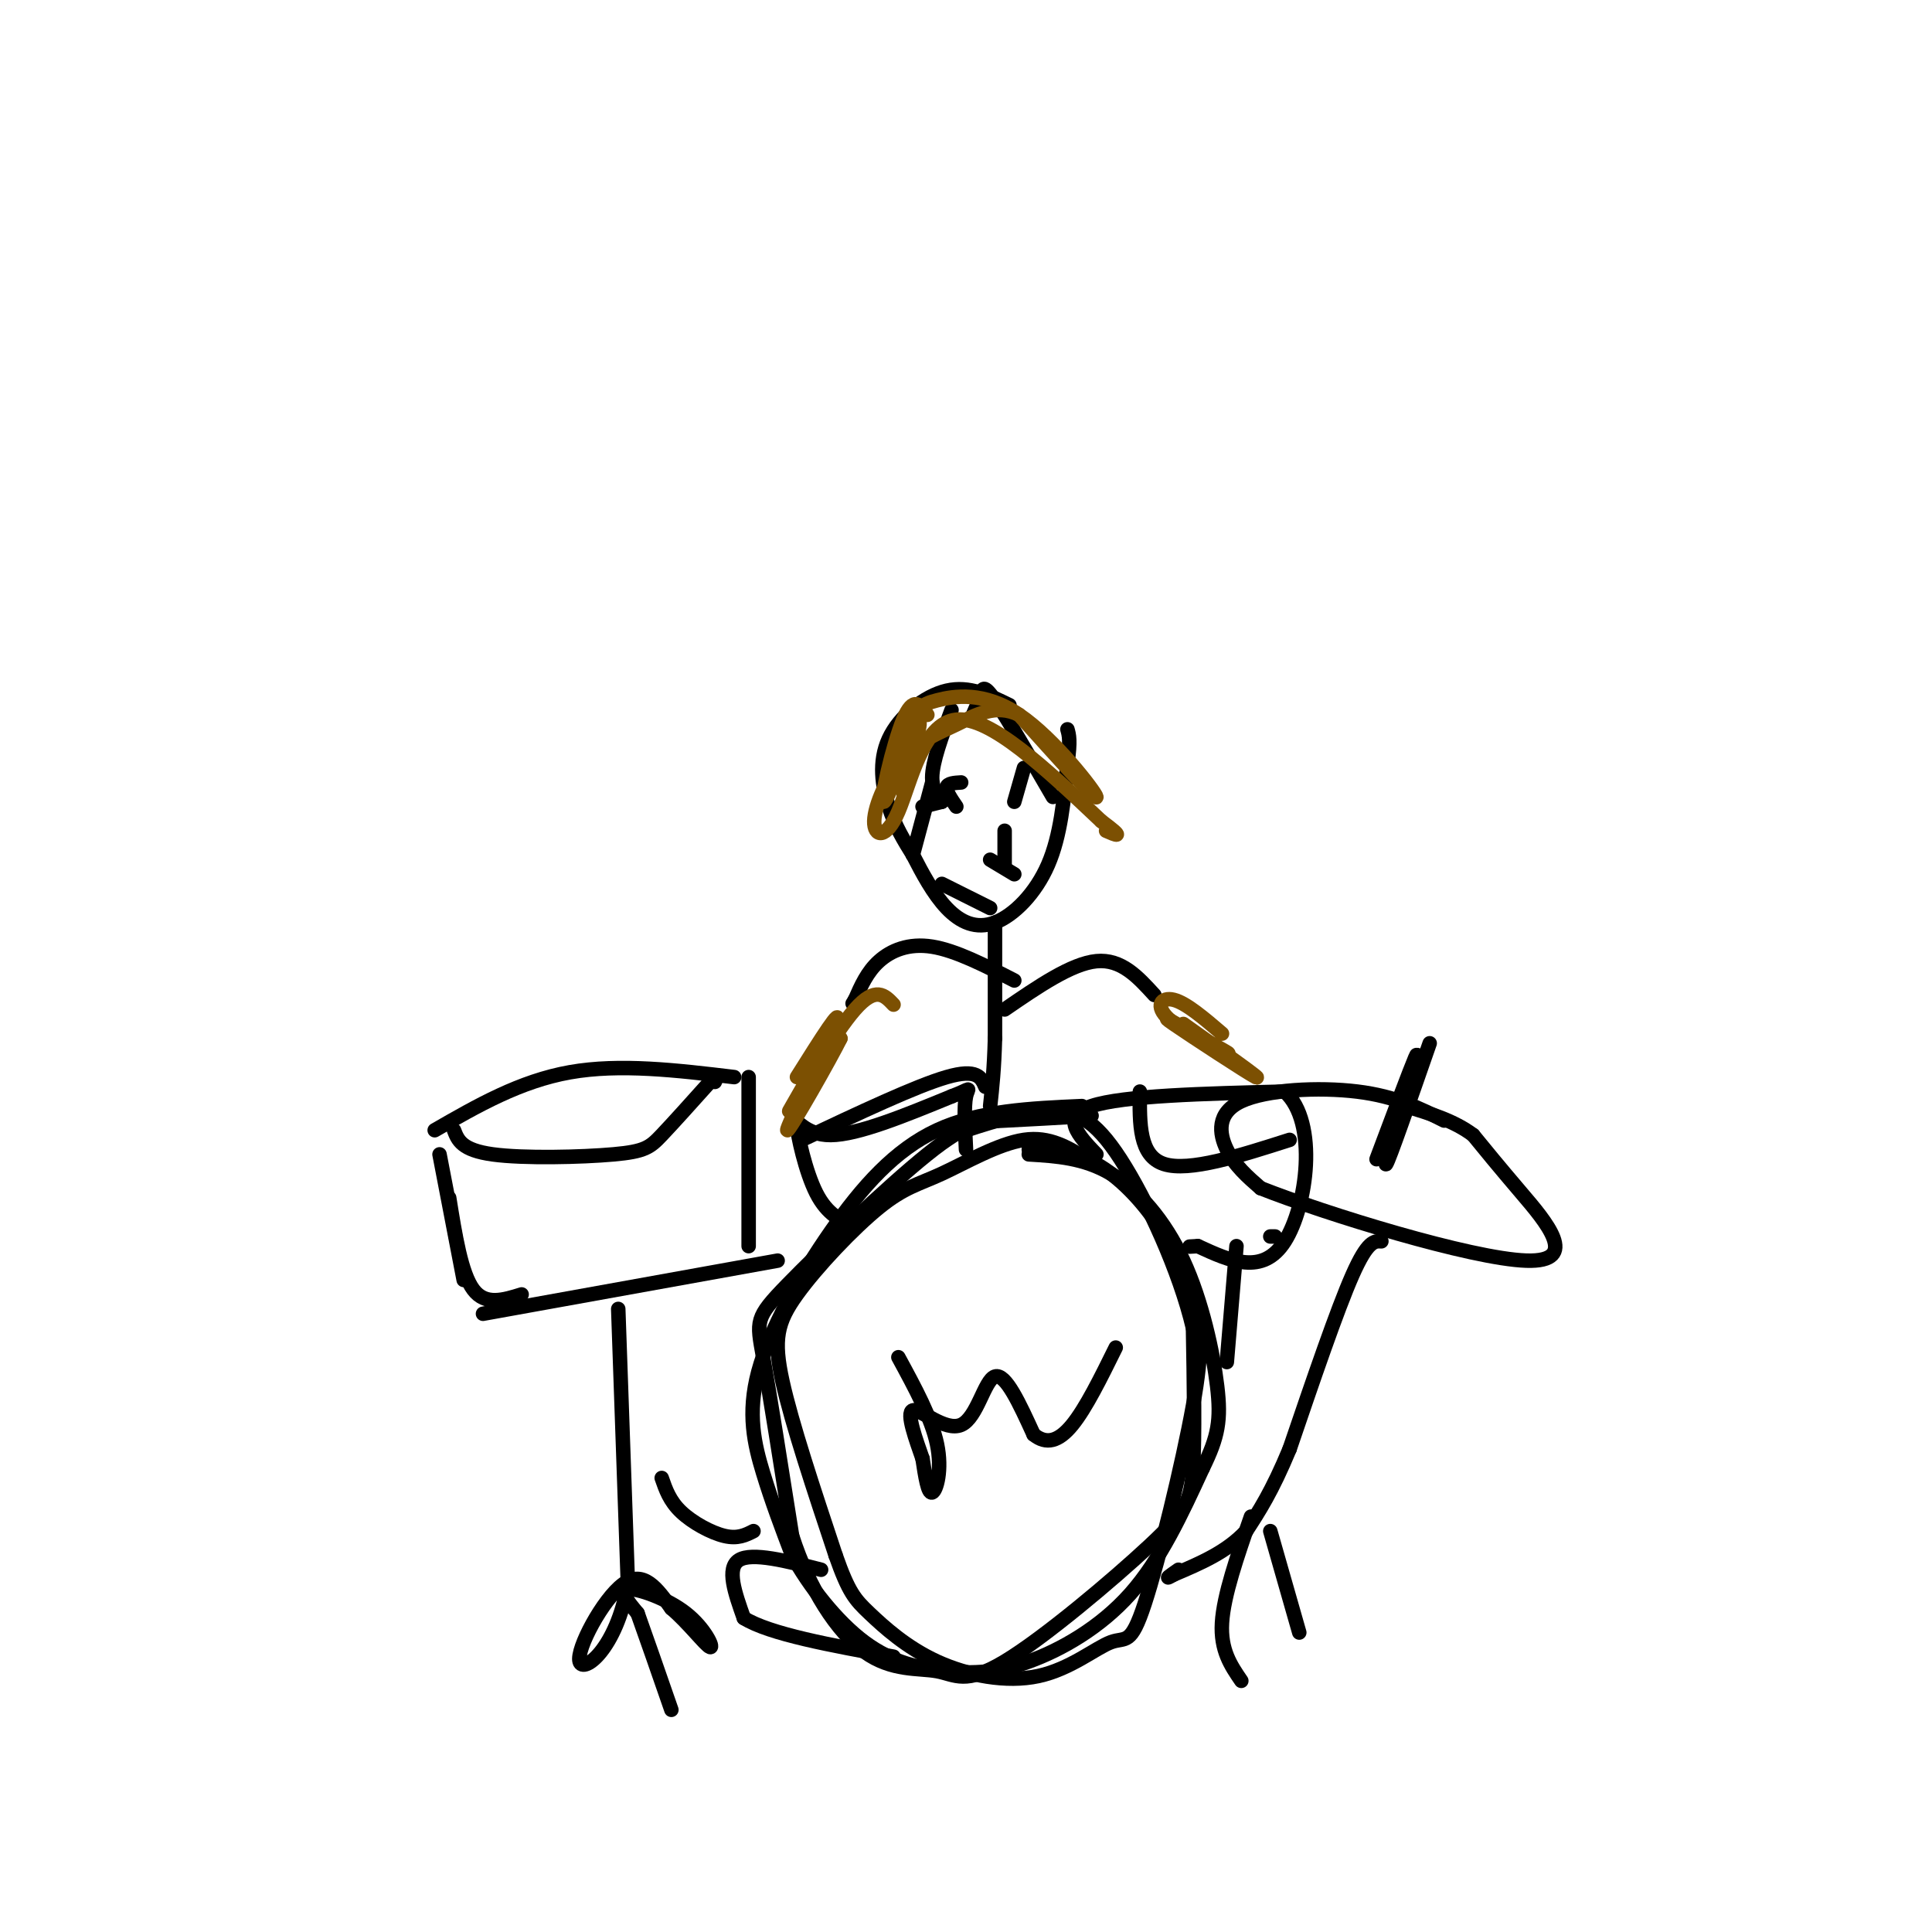 <svg viewBox='0 0 400 400' version='1.1' xmlns='http://www.w3.org/2000/svg' xmlns:xlink='http://www.w3.org/1999/xlink'><g fill='none' stroke='#000000' stroke-width='3' stroke-linecap='round' stroke-linejoin='round'><path d='M152,223c-11.833,-1.417 -23.667,-2.833 -34,-1c-10.333,1.833 -19.167,6.917 -28,12'/><path d='M91,239c0.000,0.000 5.000,26.000 5,26'/><path d='M155,223c0.000,0.000 0.000,35.000 0,35'/><path d='M161,261c0.000,0.000 -61.000,11.000 -61,11'/><path d='M108,268c-3.750,1.167 -7.500,2.333 -10,-1c-2.500,-3.333 -3.750,-11.167 -5,-19'/><path d='M94,234c0.792,2.060 1.583,4.119 8,5c6.417,0.881 18.458,0.583 25,0c6.542,-0.583 7.583,-1.452 10,-4c2.417,-2.548 6.208,-6.774 10,-11'/><path d='M147,224c1.833,-1.833 1.417,-0.917 1,0'/><path d='M128,271c0.000,0.000 2.000,57.000 2,57'/><path d='M130,328c-2.369,13.452 -9.292,18.583 -10,16c-0.708,-2.583 4.798,-12.881 9,-16c4.202,-3.119 7.101,0.940 10,5'/><path d='M139,333c3.464,2.914 7.124,7.699 8,8c0.876,0.301 -1.033,-3.880 -5,-7c-3.967,-3.120 -9.990,-5.177 -12,-5c-2.010,0.177 -0.005,2.589 2,5'/><path d='M132,334c1.500,4.167 4.250,12.083 7,20'/><path d='M224,229c-10.641,0.474 -21.282,0.947 -30,5c-8.718,4.053 -15.512,11.684 -22,21c-6.488,9.316 -12.670,20.316 -15,29c-2.330,8.684 -0.809,15.053 1,21c1.809,5.947 3.904,11.474 6,17'/><path d='M164,322c3.493,6.348 9.226,13.718 15,18c5.774,4.282 11.589,5.478 17,6c5.411,0.522 10.418,0.371 17,-2c6.582,-2.371 14.738,-6.963 21,-14c6.262,-7.037 10.631,-16.518 15,-26'/><path d='M249,304c3.239,-6.571 3.837,-9.998 3,-17c-0.837,-7.002 -3.110,-17.577 -7,-26c-3.890,-8.423 -9.397,-14.692 -15,-18c-5.603,-3.308 -11.301,-3.654 -17,-4'/><path d='M226,231c-6.625,0.388 -13.250,0.775 -18,1c-4.750,0.225 -7.624,0.287 -16,7c-8.376,6.713 -22.255,20.077 -29,27c-6.745,6.923 -6.356,7.407 -5,15c1.356,7.593 3.678,22.297 6,37'/><path d='M164,318c3.523,10.977 9.330,19.921 15,24c5.670,4.079 11.205,3.295 15,4c3.795,0.705 5.852,2.900 14,-2c8.148,-4.900 22.386,-16.896 30,-24c7.614,-7.104 8.604,-9.315 9,-16c0.396,-6.685 0.198,-17.842 0,-29'/><path d='M247,275c-2.738,-11.750 -9.583,-26.625 -15,-35c-5.417,-8.375 -9.405,-10.250 -15,-10c-5.595,0.250 -12.798,2.625 -20,5'/><path d='M225,240c-3.837,-2.394 -7.674,-4.788 -13,-4c-5.326,0.788 -12.143,4.758 -17,7c-4.857,2.242 -7.756,2.756 -13,7c-5.244,4.244 -12.835,12.220 -17,18c-4.165,5.780 -4.904,9.366 -3,18c1.904,8.634 6.452,22.317 11,36'/><path d='M173,322c2.719,7.762 4.016,9.166 7,12c2.984,2.834 7.655,7.099 14,10c6.345,2.901 14.363,4.437 21,3c6.637,-1.437 11.892,-5.846 15,-7c3.108,-1.154 4.070,0.948 7,-8c2.930,-8.948 7.827,-28.948 10,-41c2.173,-12.052 1.621,-16.158 0,-21c-1.621,-4.842 -4.310,-10.421 -7,-16'/><path d='M240,254c-3.356,-5.244 -8.244,-10.356 -13,-13c-4.756,-2.644 -9.378,-2.822 -14,-3'/><path d='M186,281c3.444,6.333 6.889,12.667 8,18c1.111,5.333 -0.111,9.667 -1,10c-0.889,0.333 -1.444,-3.333 -2,-7'/><path d='M191,302c-1.282,-3.727 -3.488,-9.545 -2,-10c1.488,-0.455 6.670,4.455 10,3c3.330,-1.455 4.809,-9.273 7,-10c2.191,-0.727 5.096,5.636 8,12'/><path d='M214,297c2.622,2.133 5.178,1.467 8,-2c2.822,-3.467 5.911,-9.733 9,-16'/><path d='M170,325c-7.167,-1.833 -14.333,-3.667 -17,-2c-2.667,1.667 -0.833,6.833 1,12'/><path d='M154,335c5.333,3.333 18.167,5.667 31,8'/><path d='M299,232c-5.024,-2.512 -10.048,-5.024 -18,-6c-7.952,-0.976 -18.833,-0.417 -24,2c-5.167,2.417 -4.619,6.690 -3,10c1.619,3.310 4.310,5.655 7,8'/><path d='M261,246c13.464,5.321 43.625,14.625 55,15c11.375,0.375 3.964,-8.179 -1,-14c-4.964,-5.821 -7.482,-8.911 -10,-12'/><path d='M305,235c-4.000,-3.000 -9.000,-4.500 -14,-6'/><path d='M285,240c3.500,-9.333 7.000,-18.667 8,-21c1.000,-2.333 -0.500,2.333 -2,7'/><path d='M291,226c-1.600,5.533 -4.600,15.867 -4,15c0.600,-0.867 4.800,-12.933 9,-25'/><path d='M286,257c-1.417,-0.083 -2.833,-0.167 -6,7c-3.167,7.167 -8.083,21.583 -13,36'/><path d='M267,300c-3.667,8.833 -6.333,12.917 -9,17'/><path d='M258,317c-4.000,4.333 -9.500,6.667 -15,9'/><path d='M243,326c-2.333,1.333 -0.667,0.167 1,-1'/><path d='M263,317c0.000,0.000 6.000,21.000 6,21'/><path d='M259,314c-2.833,8.167 -5.667,16.333 -6,22c-0.333,5.667 1.833,8.833 4,12'/><path d='M177,254c-2.869,-1.268 -5.738,-2.536 -8,-7c-2.262,-4.464 -3.917,-12.125 -4,-14c-0.083,-1.875 1.405,2.036 7,2c5.595,-0.036 15.298,-4.018 25,-8'/><path d='M197,227c4.556,-1.733 3.444,-2.067 3,0c-0.444,2.067 -0.222,6.533 0,11'/><path d='M204,225c-0.833,-1.917 -1.667,-3.833 -8,-2c-6.333,1.833 -18.167,7.417 -30,13'/><path d='M227,239c-3.750,-3.917 -7.500,-7.833 -1,-10c6.500,-2.167 23.250,-2.583 40,-3'/><path d='M266,226c7.022,6.378 4.578,23.822 0,31c-4.578,7.178 -11.289,4.089 -18,1'/><path d='M248,258c-3.000,0.167 -1.500,0.083 0,0'/><path d='M236,226c-0.083,6.667 -0.167,13.333 5,15c5.167,1.667 15.583,-1.667 26,-5'/><path d='M264,256c0.000,0.000 -1.000,0.000 -1,0'/><path d='M256,258c0.000,0.000 -2.000,24.000 -2,24'/><path d='M156,317c-1.622,0.822 -3.244,1.644 -6,1c-2.756,-0.644 -6.644,-2.756 -9,-5c-2.356,-2.244 -3.178,-4.622 -4,-7'/><path d='M209,146c-4.167,-2.042 -8.333,-4.083 -13,-3c-4.667,1.083 -9.833,5.292 -12,10c-2.167,4.708 -1.333,9.917 0,14c1.333,4.083 3.167,7.042 5,10'/><path d='M189,177c1.915,3.732 4.204,8.062 7,11c2.796,2.938 6.099,4.483 10,3c3.901,-1.483 8.400,-5.995 11,-12c2.600,-6.005 3.300,-13.502 4,-21'/><path d='M221,158c0.667,-4.667 0.333,-5.833 0,-7'/><path d='M191,167c0.000,0.000 4.000,-1.000 4,-1'/><path d='M195,166c0.000,-0.644 -2.000,-1.756 -2,-5c0.000,-3.244 2.000,-8.622 4,-14'/><path d='M193,162c0.000,0.000 -4.000,15.000 -4,15'/><path d='M201,149c0.778,-1.778 1.556,-3.556 2,-5c0.444,-1.444 0.556,-2.556 3,1c2.444,3.556 7.222,11.778 12,20'/><path d='M199,162c-1.417,0.083 -2.833,0.167 -3,1c-0.167,0.833 0.917,2.417 2,4'/><path d='M212,159c0.000,0.000 -2.000,7.000 -2,7'/><path d='M208,172c0.000,0.000 0.000,7.000 0,7'/><path d='M205,178c0.000,0.000 5.000,3.000 5,3'/><path d='M195,183c0.000,0.000 10.000,5.000 10,5'/><path d='M206,191c0.000,0.000 0.000,24.000 0,24'/><path d='M206,215c-0.167,6.333 -0.583,10.167 -1,14'/><path d='M208,209c6.917,-4.750 13.833,-9.500 19,-10c5.167,-0.500 8.583,3.250 12,7'/><path d='M210,203c-6.067,-3.111 -12.133,-6.222 -17,-7c-4.867,-0.778 -8.533,0.778 -11,3c-2.467,2.222 -3.733,5.111 -5,8'/><path d='M177,207c-0.833,1.333 -0.417,0.667 0,0'/></g>
<g fill='none' stroke='#7C5002' stroke-width='3' stroke-linecap='round' stroke-linejoin='round'><path d='M185,208c-1.844,-1.956 -3.689,-3.911 -8,1c-4.311,4.911 -11.089,16.689 -13,20c-1.911,3.311 1.044,-1.844 4,-7'/><path d='M168,222c2.405,-4.310 6.417,-11.583 5,-9c-1.417,2.583 -8.262,15.024 -9,17c-0.738,1.976 4.631,-6.512 10,-15'/><path d='M174,215c-1.631,3.417 -10.708,19.458 -11,19c-0.292,-0.458 8.202,-17.417 10,-22c1.798,-4.583 -3.101,3.208 -8,11'/><path d='M253,214c-3.714,-3.179 -7.429,-6.357 -10,-7c-2.571,-0.643 -4.000,1.250 -1,4c3.000,2.750 10.429,6.357 12,7c1.571,0.643 -2.714,-1.679 -7,-4'/><path d='M247,214c-3.179,-1.857 -7.625,-4.500 -4,-2c3.625,2.500 15.321,10.143 17,11c1.679,0.857 -6.661,-5.071 -15,-11'/><path d='M192,148c-1.435,-2.060 -2.869,-4.119 -5,1c-2.131,5.119 -4.958,17.417 -4,17c0.958,-0.417 5.702,-13.548 7,-16c1.298,-2.452 -0.851,5.774 -3,14'/><path d='M187,164c-0.121,-0.453 1.078,-8.585 2,-13c0.922,-4.415 1.567,-5.111 5,-6c3.433,-0.889 9.655,-1.970 17,3c7.345,4.970 15.813,15.991 16,17c0.187,1.009 -7.906,-7.996 -16,-17'/><path d='M211,148c-4.865,-2.408 -9.026,0.071 -13,2c-3.974,1.929 -7.761,3.307 -11,7c-3.239,3.693 -5.930,9.701 -6,13c-0.070,3.299 2.481,3.888 5,-2c2.519,-5.888 5.005,-18.254 12,-19c6.995,-0.746 18.497,10.127 30,21'/><path d='M228,170c5.167,3.833 3.083,2.917 1,2'/></g>
</svg>